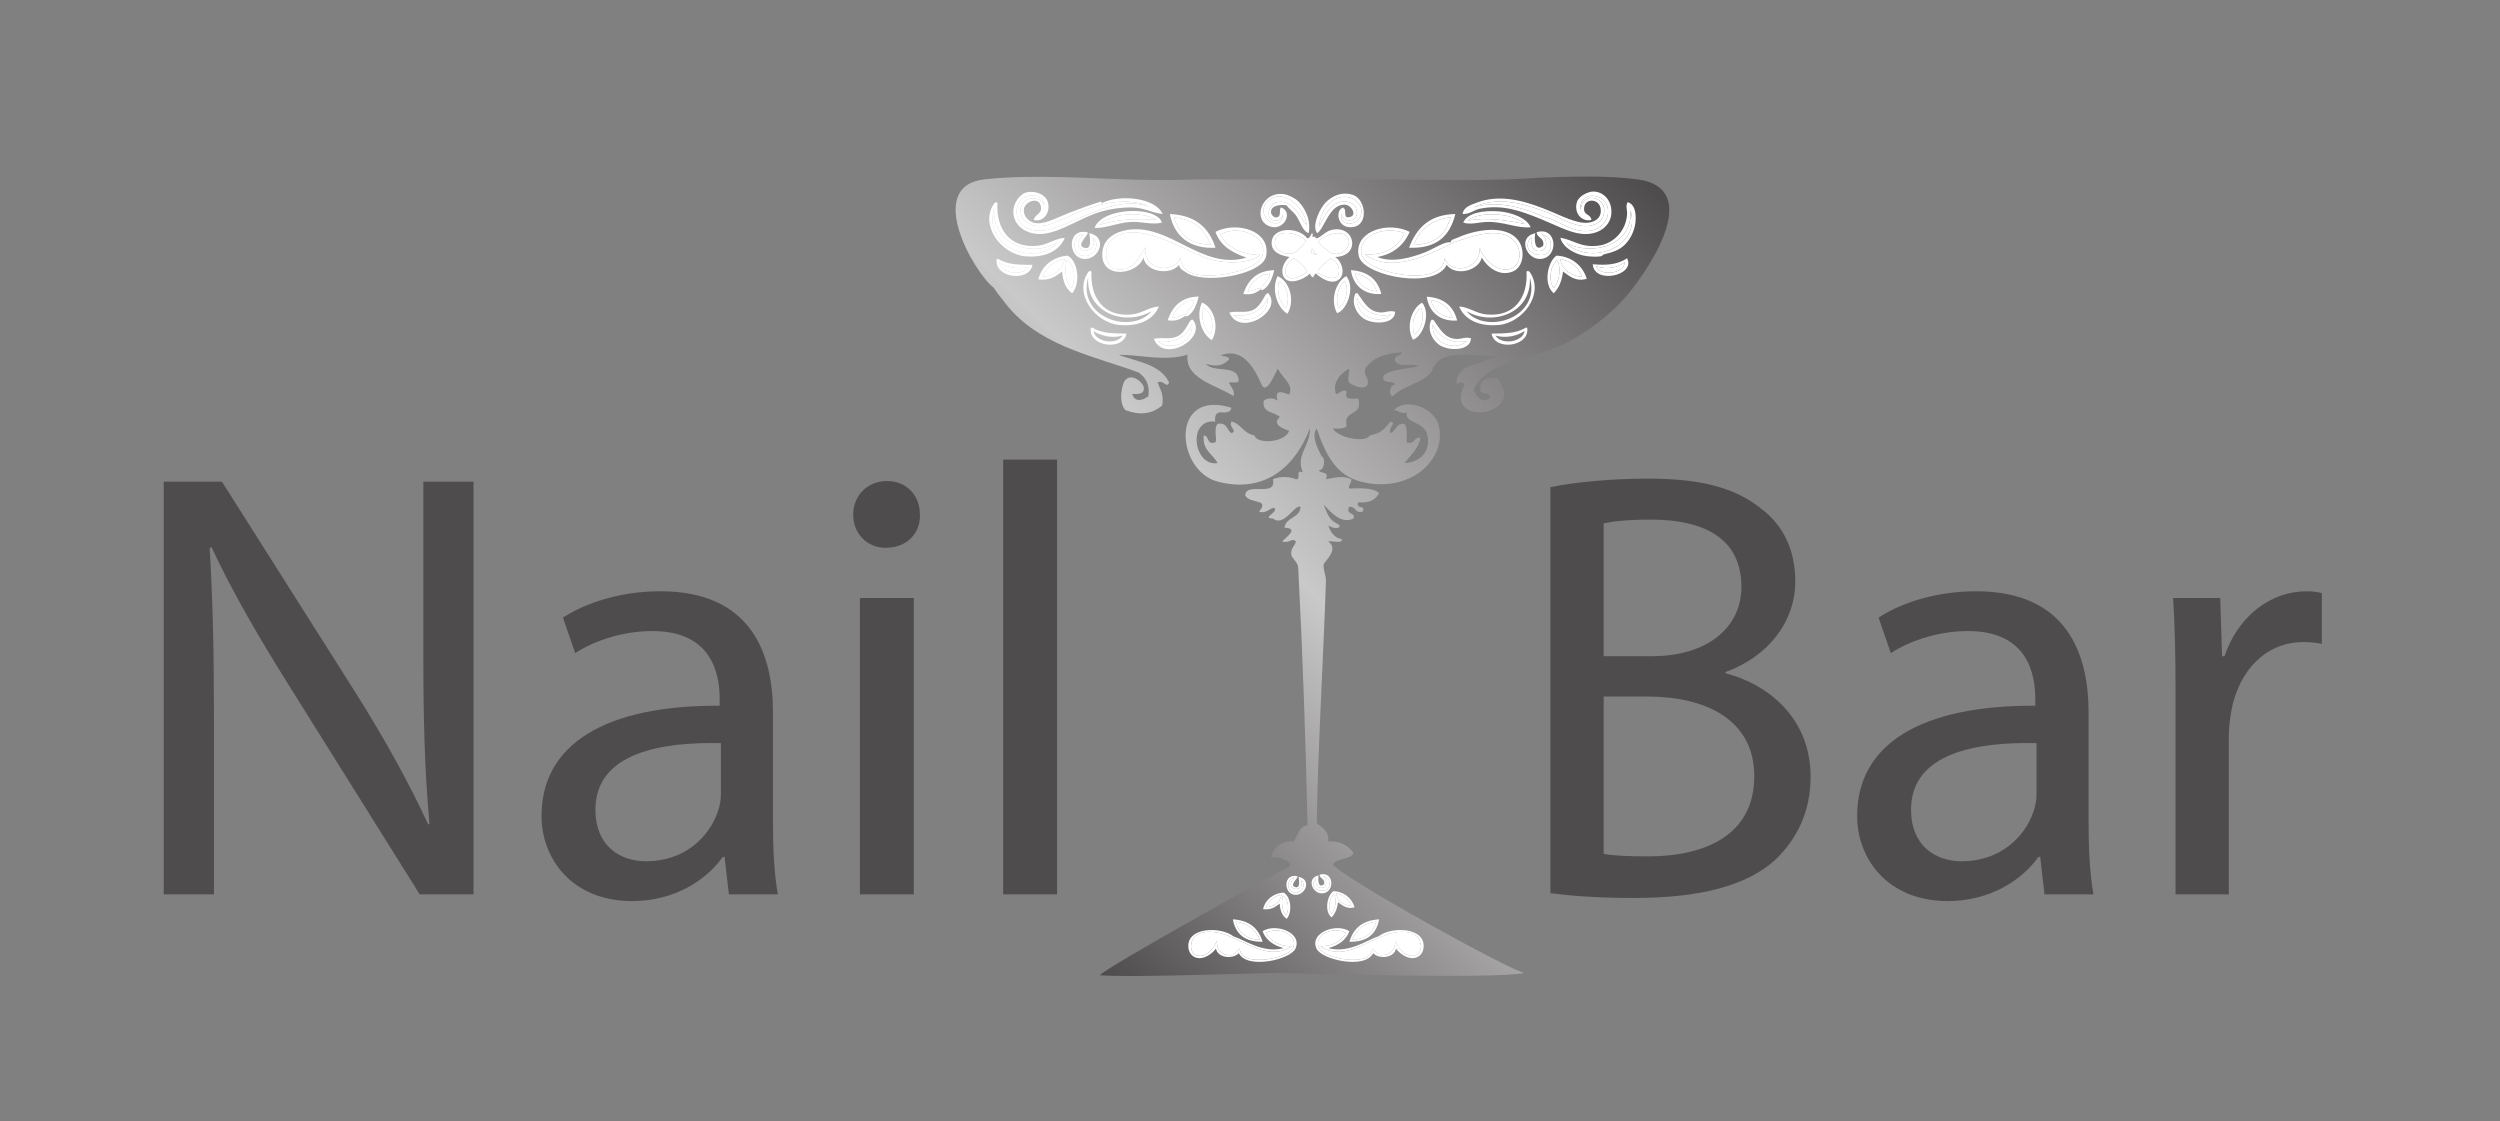 <?xml version="1.0" encoding="UTF-8" standalone="no"?>
<svg xmlns:dc="http://purl.org/dc/elements/1.1/" xmlns:cc="http://creativecommons.org/ns#" xmlns:rdf="http://www.w3.org/1999/02/22-rdf-syntax-ns#" xmlns:svg="http://www.w3.org/2000/svg" xmlns="http://www.w3.org/2000/svg" viewBox="0 0 793.707 355.927" height="355.927" width="793.707" xml:space="preserve" id="svg2" version="1.1">
  <rect x="0" y="0" width="793.707" height="355.927" fill="#808080" stroke="none"/>
  <defs id="defs6">
    <clipPath id="clipPath18">
      <path id="path16" d="M 39,34.555 H 553 V 224.96 H 39 Z"></path>
    </clipPath>
    <clipPath id="clipPath40">
      <path id="path38" d="M 39,34.555 H 553 V 224.96 H 39 Z"></path>
    </clipPath>
    <linearGradient id="linearGradient72" spreadMethod="pad" gradientTransform="matrix(160.46,160.46,160.46,-160.46,232.107,64.599)" gradientUnits="userSpaceOnUse" y2="0" x2="1" y1="0" x1="0">
      <stop id="stop66" offset="0" style="stop-opacity:1;stop-color:#4f4c4d"></stop>
      <stop id="stop68" offset="0.442" style="stop-opacity:1;stop-color:#cac9c9"></stop>
      <stop id="stop70" offset="1" style="stop-opacity:1;stop-color:#4f4c4d"></stop>
    </linearGradient>
    <clipPath id="clipPath82">
      <path id="path80" d="M 39,34.555 H 553 V 224.96 H 39 Z"></path>
    </clipPath>
  </defs>
  <g transform="matrix(1.333,0,0,-1.333,0,355.927)" id="g10">
    <g id="g12">
      <g clip-path="url(#clipPath18)" id="g14">
        <g transform="translate(39,54.014)" id="g20">
          <path id="path22" style="fill:#4f4c4d;fill-opacity:1;fill-rule:nonzero;stroke:none" d="M 0,0 V 98.28 H 13.855 L 45.35,48.554 c 7.288,-11.523 12.978,-21.87 17.648,-31.93 l 0.293,0.142 C 62.119,29.888 61.826,41.85 61.826,57.158 V 98.28 H 73.783 V 0 H 60.955 L 29.749,49.866 C 22.893,60.803 16.332,72.032 11.373,82.679 L 10.937,82.528 C 11.665,70.141 11.959,58.326 11.959,41.991 V 0 Z"></path>
        </g>
        <g transform="translate(173.598,54.014)" id="g24">
          <path id="path26" style="fill:#4f4c4d;fill-opacity:1;fill-rule:nonzero;stroke:none" d="M 0,0 -1.023,8.896 H -1.456 C -5.395,3.353 -12.979,-1.611 -23.041,-1.611 c -14.289,0 -21.583,10.062 -21.583,20.278 0,17.055 15.168,26.391 42.436,26.245 v 1.457 c 0,5.829 -1.603,16.331 -16.037,16.331 -6.565,0 -13.418,-2.042 -18.377,-5.252 l -2.918,8.459 c 5.836,3.79 14.291,6.271 23.189,6.271 21.58,0 26.832,-14.73 26.832,-28.873 V 16.908 C 10.501,10.784 10.792,4.807 11.665,0 Z m -1.897,36.009 c -13.998,0.299 -29.894,-2.185 -29.894,-15.888 0,-8.311 5.54,-12.253 12.105,-12.253 9.188,0 15.017,5.836 17.06,11.82 0.438,1.305 0.729,2.763 0.729,4.079 z"></path>
        </g>
        <g transform="translate(219.097,144.42)" id="g28">
          <path id="path30" style="fill:#4f4c4d;fill-opacity:1;fill-rule:nonzero;stroke:none" d="m 0,0 c 0.145,-4.375 -3.062,-7.878 -8.168,-7.878 -4.52,0 -7.727,3.503 -7.727,7.878 0,4.519 3.352,8.022 8.02,8.022 C -3.062,8.022 0,4.519 0,0 m -14.292,-19.831 h 12.833 v -70.575 h -12.833 z"></path>
        </g>
      </g>
    </g>
    <path id="path32" style="fill:#4f4c4d;fill-opacity:1;fill-rule:nonzero;stroke:none" d="m 238.93,157.543 h 12.834 V 54.011 H 238.93 Z"></path>
    <g id="g34">
      <g clip-path="url(#clipPath40)" id="g36">
        <g transform="translate(369.263,150.978)" id="g42">
          <path id="path44" style="fill:#4f4c4d;fill-opacity:1;fill-rule:nonzero;stroke:none" d="m 0,0 c 5.539,1.165 14.288,2.042 23.187,2.042 12.68,0 20.85,-2.184 26.975,-7.144 5.105,-3.792 8.16,-9.621 8.16,-17.351 0,-9.477 -6.265,-17.794 -16.621,-21.58 v -0.296 c 9.335,-2.329 20.269,-10.059 20.269,-24.643 0,-8.457 -3.349,-14.871 -8.313,-19.686 -6.85,-6.267 -17.935,-9.184 -33.971,-9.184 -8.752,0 -15.459,0.579 -19.686,1.165 z m 12.684,-40.247 h 11.519 c 13.413,0 21.288,7.002 21.288,16.479 0,11.525 -8.744,16.044 -21.578,16.044 -5.835,0 -9.19,-0.437 -11.229,-0.878 z m 0,-47.096 c 2.476,-0.438 6.125,-0.586 10.643,-0.586 13.125,0 25.229,4.81 25.229,19.101 0,13.42 -11.519,18.96 -25.369,18.96 H 12.684 Z"></path>
        </g>
        <g transform="translate(486.94,54.014)" id="g46">
          <path id="path48" style="fill:#4f4c4d;fill-opacity:1;fill-rule:nonzero;stroke:none" d="m 0,0 -1.02,8.896 h -0.435 c -3.94,-5.543 -11.519,-10.507 -21.584,-10.507 -14.287,0 -21.584,10.062 -21.584,20.278 0,17.055 15.17,26.391 42.438,26.245 v 1.457 c 0,5.829 -1.605,16.331 -16.038,16.331 -6.568,0 -13.421,-2.042 -18.377,-5.252 l -2.919,8.459 c 5.836,3.79 14.295,6.271 23.191,6.271 21.578,0 26.83,-14.73 26.83,-28.873 V 16.908 C 10.502,10.784 10.795,4.807 11.667,0 Z m -1.896,36.009 c -13.999,0.299 -29.892,-2.185 -29.892,-15.888 0,-8.311 5.545,-12.253 12.104,-12.253 9.187,0 15.016,5.836 17.059,11.82 0.44,1.305 0.729,2.763 0.729,4.079 z"></path>
        </g>
        <g transform="translate(518.148,102.567)" id="g50">
          <path id="path52" style="fill:#4f4c4d;fill-opacity:1;fill-rule:nonzero;stroke:none" d="m 0,0 c 0,8.312 -0.14,15.462 -0.581,22.021 h 11.224 l 0.44,-13.857 h 0.583 c 3.21,9.482 10.936,15.456 19.545,15.456 1.456,0 2.476,-0.141 3.641,-0.433 V 11.084 c -1.313,0.287 -2.619,0.438 -4.375,0.438 -9.039,0 -15.456,-6.855 -17.204,-16.479 -0.292,-1.75 -0.585,-3.793 -0.585,-5.98 v -37.617 l -12.688,0 z"></path>
        </g>
      </g>
    </g>
    <g id="g54">
      <g id="g56">
        <g id="g62">
          <g id="g64">
            <path id="path74" style="fill:url(#linearGradient72);stroke:none" d="m 371.614,224.856 c -1.63,-0.048 -3.28,-0.108 -4.941,-0.168 v 0 c -11.762,-0.848 -23.748,-0.534 -35.546,-0.426 v 0 c -1.677,0.013 -3.363,0.024 -5.041,0.016 v 0 c -10.218,-0.013 -21.207,-0.013 -31.679,0.012 v 0 c -1.714,0.003 -3.419,0.003 -5.102,0.003 v 0 h -5.436 c -11.405,-0.576 -23.491,0.524 -34.994,0.603 v 0 c -1.635,0.012 -3.26,0.006 -4.875,-0.025 v 0 c -3.226,-0.065 -6.404,-0.235 -9.507,-0.578 v 0 c -14.474,-1.599 -2.362,-22.426 2.197,-25.823 v 0 c 0.526,-0.851 1.22,-1.783 2.057,-2.764 v 0 c 7.894,-10.996 21.082,-13.193 32.414,-17.408 v 0 c 1.744,-1.216 2.74,-2.963 2.341,-5.651 v 0 c -1.358,-1.062 -3.264,-1.524 -3.844,0.553 v 0 c 1.575,-0.112 2.996,-0.073 2.749,1.644 v 0 c -0.383,1.299 -2.867,3.322 -4.396,1.65 v 0 c -0.327,-0.251 -0.781,-1.524 -0.923,-2.994 v 0 c -0.151,-1.471 0.011,-3.131 0.923,-4.148 v 0 c 3.467,-1.345 6.4,-0.956 8.792,1.098 v 0 c 0.455,2.659 -0.514,3.886 -1.102,5.495 v 0 c 0.595,0.309 1.104,0.044 1.528,-0.222 v 0 c 0.549,-0.344 0.954,-0.688 1.218,0.222 v 0 c -2.14,4.368 -7.633,4.918 -12.029,6.568 v 0 c 5.497,0 10.991,-1.65 16.424,0.023 v 0 c -0.177,-1.438 0.164,-2.609 0.839,-3.599 v 0 c 2.022,-2.965 7.054,-4.293 10.15,-6.29 v 0 c 0.266,1.732 -0.778,2.148 -1.099,3.298 v 0 c 0.249,0.031 0.551,0.01 0.853,-0.011 v 0 c 0.878,-0.061 1.756,-0.122 1.344,1.109 v 0 c -0.308,1.518 -1.838,1.822 -3.487,2.007 v 0 c -1.648,0.183 -3.416,0.246 -4.2,1.287 v 0 c 2.335,-0.693 4.164,-0.473 5.49,1.089 v 0 c 0.061,1.087 -2.688,0.538 -1.587,1.087 v 0 c 4.942,1.647 7.694,-3.298 9.342,-7.144 v 0 c 1.098,-2.2 2.745,1.65 3.844,3.846 v 0 c 1.097,-2.196 3.846,-3.846 2.745,-6.046 v 0 c 0,-0.184 -0.43,10e-4 -0.963,0.186 v 0 c -1.062,0.368 -2.534,0.736 -1.844,-1.806 v 0 c -0.699,0.751 -2.594,0.751 -3.295,0 v 0 c -0.418,-2.984 2.545,-2.583 3.847,-3.844 v 0 c -2.12,-1.804 1.09,-2.906 2.197,-3.297 v 0 c -0.86,-2.807 -7.696,-3.295 -8.24,-1.099 v 0 c -2.637,0.433 -3.294,2.926 -5.496,3.295 v 0 c -0.715,-1.368 1.614,-2.281 0,-2.746 v 0 c -1.123,0.706 -1.002,2.664 -3.295,2.197 v 0 c -1.023,-1.21 0.025,-4.097 -0.549,-4.393 v 0 c -2.172,-0.71 -1.334,1.596 -2.748,1.647 v 0 c -0.335,-3.638 2.199,-4.396 3.297,-6.598 v 0 c -2.883,-0.439 -4.71,2.25 -4.954,4.939 v 0 c -0.243,2.657 1.057,5.314 4.405,4.954 v 0 c -0.156,1.252 0.126,2.067 1.095,2.196 v 0 c 1.367,-0.078 2.664,-0.099 2.749,1.102 v 0 c -14.715,4.564 -13.234,-14.965 -3.295,-17.584 v 0 c 11.631,-3.065 18.742,4.073 21.975,12.638 v 0 c 0.189,-4.13 -3.499,-6.369 -1.646,-10.441 v 0 c -1.074,0.47 -1.068,-0.138 -1.063,-0.746 v 0 c 0.004,-0.5 0.008,-0.999 -0.585,-0.902 v 0 c -1.599,0.715 -3.897,0.715 -5.496,0 v 0 c 0.521,-2.38 -1.365,-2.354 -3.252,-2.327 v 0 c -1.642,0.023 -3.285,0.046 -3.34,-1.516 v 0 c 1.058,-2.095 5.988,-0.709 3.297,-3.847 v 0 c 0.921,-0.379 1.704,-0.009 2.333,0.361 v 0 c 0.706,0.416 1.217,0.831 1.51,0.188 v 0 c 0.095,-0.941 -3.116,-2.161 -0.548,-2.199 v 0 c 1.493,-1.18 2.909,-0.006 4.112,1.169 v 0 c 0.998,0.973 1.851,1.946 2.482,1.579 v 0 c -0.205,-2.724 -3.481,-2.38 -3.849,-4.945 v 0 c 3.813,-0.103 -0.006,-2.544 -0.543,-3.297 v 0 c 0.823,-0.193 1.368,-0.025 1.801,0.142 v 0 c 0.566,0.219 0.94,0.438 1.493,-0.142 v 0 c -0.314,-1.153 -1.363,-1.569 -1.098,-3.295 v 0 c 0.486,-1.162 1.672,-1.627 1.645,-3.3 v 0 c 1.041,-20.019 1.746,-40.369 2.199,-60.987 v 0 c -2.112,-0.265 -2.244,-2.516 -3.294,-3.846 v 0 c -3.289,0.174 -4.744,-1.482 -5.494,-3.842 v 0 c 2.346,0.493 5.349,-1.203 4.392,-2.199 v 0 C 306.355,60.449 263.027,36.422 261.965,34.741 v 0 c 1.585,-0.125 3.954,-0.18 6.786,-0.186 v 0 h 1.219 c 5.695,0.012 12.949,0.19 19.495,0.368 v 0 c 7.102,0.192 13.37,0.386 15.909,0.368 v 0 c 1.34,-0.01 50.759,-1.582 57.686,0 v 0 c -3.355,0.51 -43.265,22.593 -45.603,25.823 v 0 c 0.957,1.604 4.073,1.056 4.945,2.748 v 0 c -1.291,1.634 -2.933,2.929 -6.047,2.743 v 0 c 0.191,2.571 -1.52,3.243 -2.745,4.399 v 0 c 0.296,18.228 1.642,40.695 2.196,57.687 v 0 c 0.036,1.063 -0.695,2.78 -0.549,3.85 v 0 c 0.109,0.755 3.82,3.594 1.098,5.492 v 0 c 0.36,0.117 0.898,0.056 1.435,-0.005 v 0 c 0.91,-0.105 1.819,-0.208 1.863,0.557 v 0 c -1.886,0.304 -2.727,1.665 -3.298,3.295 v 0 c 0.336,-0.315 2.61,-1.286 2.75,0 v 0 c -2.139,1.273 -2.468,1.341 -3.848,4.944 v 0 c 1.612,-1.644 4.164,-4.809 7.145,-3.297 v 0 c 0.411,1.692 -1.891,0.672 -1.101,2.748 v 0 c 0.807,0.123 1.133,-0.235 1.458,-0.592 v 0 c 0.372,-0.41 0.743,-0.821 1.839,-0.506 v 0 c 0.683,1.777 -1.777,0.416 -1.098,2.196 v 0 c 2.632,-0.25 4.17,0.598 4.948,2.197 v 0 c -1.412,1.339 -4.346,1.147 -7.147,1.101 v 0 c -0.122,1.04 0.621,1.212 0.552,2.196 v 0 c -1.868,0.947 -4.028,0.387 -6.047,0 v 0 c 0.87,2.148 -1.423,1.138 -1.646,2.199 v 0 c 1.213,-0.253 1.671,2.837 0.621,3.262 v 0 c 0.006,-0.031 -0.011,-0.021 -0.069,0.037 v 0 c 0.024,-0.013 0.045,-0.025 0.069,-0.037 v 0 c -0.066,0.317 -2.83,4.674 -1.171,6.628 v 0 c 2.303,-6.83 4.906,-11.193 10.439,-12.638 v 0 c 11.466,-2.995 20.444,4.957 18.682,13.187 v 0 c -0.987,4.608 -8.376,6.919 -10.717,3.733 v 0 c 0.286,0.211 0.681,-0.024 1.16,-0.26 v 0 c 0.529,-0.261 1.162,-0.522 1.866,-0.178 v 0 c -0.563,-2.711 4.197,-1.976 4.942,-5.491 v 0 c 0.666,-3.143 -0.992,-6.339 -5.493,-6.598 v 0 c 1.453,1.846 3.282,3.313 3.849,6.046 v 0 c -0.808,0.121 -1.133,-0.235 -1.456,-0.591 v 0 c -0.373,-0.411 -0.743,-0.82 -1.842,-0.504 v 0 c -0.066,1.577 0.3,3.593 -0.551,4.393 v 0 c -2.064,0.235 -1.944,-1.72 -3.295,-2.197 v 0 c -0.712,1.364 1.611,2.278 0,2.746 v 0 c -1.502,-1.819 -2.214,-2.761 -4.942,-3.295 v 0 c -0.951,-1.868 -7.56,-0.601 -8.795,1.647 v 0 c 1.355,-0.075 2.647,-0.084 3.298,0.549 v 0 c -0.987,4.098 4.046,2.182 2.745,6.593 v 0 c -0.242,0.002 -0.5,-0.011 -0.756,-0.024 v 0 c -1.283,-0.064 -2.568,-0.129 -1.989,1.668 v 0 c -0.486,0.502 -1.103,0.174 -1.622,-0.153 v 0 c -0.597,-0.376 -1.067,-0.752 -1.067,0.129 v 0 c -0.551,2.202 1.095,4.398 3.298,5.497 v 0 c 0,-1.099 -0.552,-2.746 0,-3.295 v 0 c 1.095,-1.1 4.942,-2.202 4.393,0.549 v 0 c 0,0.55 -1.098,1.647 -0.549,2.746 v 0 c 1.648,2.749 5.497,3.843 8.791,3.843 v 0 c -0.548,-1.094 -2.195,-0.545 -1.707,-2.172 v 0 c 0.895,-0.921 2.099,-0.857 3.221,-0.793 v 0 c 0.866,0.049 1.683,0.099 2.273,-0.305 v 0 c -1.386,-0.355 -2.965,-0.51 -4.444,-0.775 v 0 c -1.476,-0.266 -2.842,-0.634 -3.795,-1.421 v 0 c -0.656,-2.302 2.314,-0.981 2.745,-2.196 v 0 c -1.078,0.265 -1.769,-2.52 -0.548,-2.749 v 0 c 1.665,1.725 4.284,2.492 6.486,3.677 v 0 c 1.098,0.595 2.091,1.295 2.805,2.273 v 0 c 1.599,5.566 9.941,3.787 15.983,3.424 v 0 c -2.568,-0.235 -4.837,-1.801 -7.146,-2.233 v 0 c -1.487,-0.482 -3.617,-2.688 -2.748,-4.392 v 0 c 0.011,0.721 1.526,0.696 1.648,0 v 0 c -5.184,-10.428 15.543,-7.374 7.692,1.647 v 0 c -2.028,0.009 -3.78,-0.247 -3.844,-2.199 v 0 c -0.717,-2.369 2.614,-0.68 2.198,-2.746 v 0 c -2.179,-1.261 -3.168,0.476 -3.844,2.196 v 0 c 3.964,7.458 15.187,7.374 21.975,10.989 v 0 c 4.912,2.615 9.772,6.072 13.737,10.442 v 0 c 4.389,4.838 20.127,26.323 3.298,28.568 v 0 c -3.761,0.499 -7.79,0.665 -11.992,0.665 v 0 c -2.087,0 -4.217,-0.041 -6.378,-0.102"></path>
          </g>
        </g>
      </g>
    </g>
    <g id="g76">
      <g clip-path="url(#clipPath82)" id="g78">
        <g transform="translate(326.831,41.083)" id="g84">
          <path id="path86" style="fill:#ffffff;fill-opacity:1;fill-rule:nonzero;stroke:none" d="m 0,0 c 0.283,-0.299 1.047,-1.058 1.526,-1.522 2.345,-0.312 4.013,0.892 3.919,3.378 0.656,-1.738 2.716,-4.369 5.009,-3.378 1.662,0.72 1.385,3.601 -0.111,4.681 C 9.77,3.569 8.857,3.844 8.272,3.923 1.065,4.857 -5.292,-4 -12.405,0.543 c 3.101,0.021 4.989,1.25 6.202,3.159 -3.132,1.723 -7.416,-0.316 -6.644,-3.159 0.52,-1.876 4.592,-2.972 6.973,-3.156 C -3.035,-2.833 -0.202,-2.477 0,0"></path>
        </g>
        <g transform="translate(328.466,48.052)" id="g88">
          <path id="path90" style="fill:#ffffff;fill-opacity:1;fill-rule:nonzero;stroke:none" d="M 0,0 C -0.642,-3.493 -2.848,-5.421 -7.075,-5.334 -6.143,-2.13 -3.91,-0.232 0,0 m -6.42,-4.896 c 3.207,0.164 5.015,1.726 5.766,4.351 -3.027,-0.348 -4.782,-1.965 -5.766,-4.351"></path>
        </g>
        <g transform="translate(322.046,43.153)" id="g92">
          <path id="path94" style="fill:#ffffff;fill-opacity:1;fill-rule:nonzero;stroke:none" d="M 0,0 C 3.21,0.162 5.015,1.731 5.763,4.354 2.739,4.003 0.984,2.389 0,0"></path>
        </g>
        <g transform="translate(328.357,44.025)" id="g96">
          <path id="path98" style="fill:#ffffff;fill-opacity:1;fill-rule:nonzero;stroke:none" d="M 0,0 C 2.939,2.361 11.436,2.256 10.668,-2.942 10.584,-3.516 10.252,-4.185 9.8,-4.575 7.89,-6.206 5.153,-4.388 4.134,-2.942 3.669,-5.238 0.049,-5.506 -1.309,-4.028 c -1.962,-3.94 -12.297,-1.548 -13.499,1.086 -1.722,3.79 4.704,6.155 7.839,4.139 C -7.792,-0.993 -9.63,-2.167 -11.977,-2.83 -7.06,-4.152 -2.703,-0.863 0,0 m -1.526,-2.942 c 0.283,-0.299 1.047,-1.056 1.526,-1.523 2.342,-0.311 4.013,0.893 3.919,3.374 0.655,-1.73 2.716,-4.367 5.009,-3.374 1.662,0.724 1.385,3.602 -0.112,4.682 -0.573,0.41 -1.485,0.684 -2.07,0.761 -7.207,0.937 -13.564,-7.92 -20.678,-3.377 3.102,0.018 4.994,1.25 6.203,3.162 -3.132,1.719 -7.417,-0.32 -6.641,-3.162 0.516,-1.876 4.589,-2.972 6.97,-3.154 2.838,-0.222 5.671,0.134 5.874,2.611"></path>
        </g>
        <g transform="translate(295.261,41.083)" id="g100">
          <path id="path102" style="fill:#ffffff;fill-opacity:1;fill-rule:nonzero;stroke:none" d="m 0,0 c -0.283,-0.299 -1.038,-1.058 -1.523,-1.522 -2.341,-0.312 -4.016,0.892 -3.92,3.378 -0.658,-1.738 -2.715,-4.369 -5.005,-3.378 -1.665,0.72 -1.391,3.601 0.106,4.681 0.573,0.41 1.485,0.685 2.07,0.764 C -1.062,4.857 5.289,-4 12.412,0.543 9.308,0.564 7.416,1.793 6.206,3.702 9.335,5.425 13.618,3.386 12.847,0.543 12.334,-1.333 8.258,-2.429 5.878,-2.613 3.035,-2.833 0.206,-2.477 0,0"></path>
        </g>
        <g transform="translate(300.704,42.718)" id="g104">
          <path id="path106" style="fill:#ffffff;fill-opacity:1;fill-rule:nonzero;stroke:none" d="M 0,0 C -4.225,-0.084 -6.433,1.844 -7.072,5.334 -3.168,5.102 -0.933,3.204 0,0 m -6.421,4.789 c 0.749,-2.625 2.556,-4.187 5.77,-4.351 -0.985,2.386 -2.744,4.003 -5.77,4.351"></path>
        </g>
        <g transform="translate(300.053,43.153)" id="g108">
          <path id="path110" style="fill:#ffffff;fill-opacity:1;fill-rule:nonzero;stroke:none" d="M 0,0 C -3.214,0.162 -5.021,1.731 -5.77,4.354 -2.746,4.003 -0.984,2.389 0,0"></path>
        </g>
        <g transform="translate(305.715,41.191)" id="g112">
          <path id="path114" style="fill:#ffffff;fill-opacity:1;fill-rule:nonzero;stroke:none" d="m 0,0 c -2.351,0.667 -4.185,1.841 -5.011,4.031 3.137,2.013 9.561,-0.349 7.838,-4.136 -1.2,-2.637 -11.534,-5.029 -13.495,-1.089 -1.361,-1.478 -4.975,-1.21 -5.446,1.089 -1.017,-1.452 -3.753,-3.267 -5.66,-1.636 -0.458,0.39 -0.784,1.059 -0.869,1.636 -0.769,5.198 7.726,5.3 10.665,2.936 C -9.274,1.971 -4.915,-1.318 0,0 m -4.571,-2.722 c 2.378,0.185 6.451,1.277 6.964,3.157 0.771,2.842 -3.512,4.881 -6.641,3.159 1.21,-1.909 3.102,-3.141 6.206,-3.159 -7.12,-4.543 -13.468,4.314 -20.685,3.379 -0.585,-0.082 -1.496,-0.356 -2.069,-0.763 -1.497,-1.08 -1.774,-3.961 -0.103,-4.682 2.284,-0.993 4.344,1.644 5.002,3.379 -0.096,-2.486 1.581,-3.69 3.919,-3.379 0.486,0.465 1.241,1.224 1.524,1.526 0.203,-2.483 3.035,-2.836 5.883,-2.617"></path>
        </g>
        <g transform="translate(319.391,216.198)" id="g116">
          <path id="path118" style="fill:#ffffff;fill-opacity:1;fill-rule:nonzero;stroke:none" d="M 0,0 C 0.182,-1.928 3.434,-2.465 3.778,-0.16 3.98,1.225 2.948,2.432 1.887,2.676 -2.202,3.614 -3.997,-0.727 -5.192,-3.15 c 0.124,3.105 2.38,6.961 5.82,7.081 C 2.957,4.013 4.827,2.471 4.876,0.471 4.958,-2.658 -0.229,-3.989 0,0"></path>
        </g>
        <g transform="translate(388.315,216.982)" id="g120">
          <path id="path122" style="fill:#ffffff;fill-opacity:1;fill-rule:nonzero;stroke:none" d="M 0,0 C 2.785,-8.837 -9.664,-13.362 -15.263,-7.869 -9.123,-11.027 0.754,-8.487 0,0"></path>
        </g>
        <g transform="translate(276.742,213.992)" id="g124">
          <path id="path126" style="fill:#ffffff;fill-opacity:1;fill-rule:nonzero;stroke:none" d="M 0,0 C -2.347,-0.603 -4.866,0.287 -7.397,0.157 -10.56,0 -13.365,-1.417 -16.048,-1.258 -14.965,1.849 -9.455,3.129 -5.033,2.676 -2.987,2.468 -0.498,1.678 0,0 m -14.946,-0.627 c 3.711,1.448 9.431,1.677 13.691,1.258 -3.802,2.296 -11.042,1.551 -13.691,-1.258"></path>
        </g>
        <g transform="translate(364.55,212.892)" id="g128">
          <path id="path130" style="fill:#ffffff;fill-opacity:1;fill-rule:nonzero;stroke:none" d="m 0,0 c -3.05,-0.366 -6.613,1.433 -10.541,1.258 -1.864,-0.082 -3.79,-0.724 -5.506,-0.154 0.962,2.329 4.773,2.963 8.495,2.673 C -4.562,3.544 -0.923,2.238 0,0 m -14.946,1.575 c 4.489,0.92 9.901,-0.064 13.531,-0.788 -2.761,2.655 -11.003,3.108 -13.531,0.788"></path>
        </g>
        <g transform="translate(275.487,214.623)" id="g132">
          <path id="path134" style="fill:#ffffff;fill-opacity:1;fill-rule:nonzero;stroke:none" d="M 0,0 C -4.26,0.419 -9.98,0.19 -13.691,-1.258 -11.042,1.551 -3.805,2.293 0,0"></path>
        </g>
        <g transform="translate(278.631,216.038)" id="g136">
          <path id="path138" style="fill:#ffffff;fill-opacity:1;fill-rule:nonzero;stroke:none" d="M 0,0 C 6.041,-0.253 9.341,-3.25 10.861,-8.026 4.773,-8.378 0.99,-5.247 0,0 m 0.947,-0.788 c 1.292,-3.792 3.627,-6.544 8.811,-6.45 -1.914,3.864 -3.773,5.853 -8.811,6.45"></path>
        </g>
        <g transform="translate(311.049,209.588)" id="g140">
          <path id="path142" style="fill:#ffffff;fill-opacity:1;fill-rule:nonzero;stroke:none" d="M 0,0 C -0.702,-0.767 -1.687,-2.405 -2.99,-2.831 -5.029,-3.506 -7.28,-2.194 -7.395,-0.627 -7.681,3.255 -1.56,2.103 0,0"></path>
        </g>
        <g transform="translate(318.446,211.473)" id="g144">
          <path id="path146" style="fill:#ffffff;fill-opacity:1;fill-rule:nonzero;stroke:none" d="m 0,0 c 4.879,0.145 2.843,-6.146 -1.417,-4.719 -0.375,0.127 -2.996,2.311 -2.99,2.677 C -4.396,-1.17 -1.025,-0.027 0,0"></path>
        </g>
        <g transform="translate(367.066,211.319)" id="g148">
          <path id="path150" style="fill:#ffffff;fill-opacity:1;fill-rule:nonzero;stroke:none" d="M 0,0 C 1.014,-0.435 2.003,-0.989 2.205,-1.889 3.434,-7.28 -6.101,-5.042 -2.359,-0.788 -2.517,-2.384 -2.127,-4.003 -0.624,-4.091 1.692,-4.224 1.665,-1.165 0,0"></path>
        </g>
        <g transform="translate(312.464,207.856)" id="g152">
          <path id="path154" style="fill:#ffffff;fill-opacity:1;fill-rule:nonzero;stroke:none" d="M 0,0 C 0.477,-0.417 0.444,-1.343 1.262,-1.418 0.609,-1.668 0.351,-1.023 -0.313,-0.944 -0.223,-0.613 0.075,-0.495 0,0"></path>
        </g>
        <g transform="translate(311.362,202.347)" id="g156">
          <path id="path158" style="fill:#ffffff;fill-opacity:1;fill-rule:nonzero;stroke:none" d="M 0,0 C -0.974,-0.917 -4.042,-2.646 -5.035,-0.788 -5.844,0.736 -4.407,2.453 -3.144,3.153 -1.909,2.284 -0.771,1.325 0,0"></path>
        </g>
        <g transform="translate(387.527,205.496)" id="g160">
          <path id="path162" style="fill:#ffffff;fill-opacity:1;fill-rule:nonzero;stroke:none" d="M 0,0 C 2.118,-4.115 -7.85,-6.281 -8.182,-1.417 -4.827,-1.723 -2.271,-1.5 0,0 m -7.397,-1.885 c 1.074,-2.619 7.005,-1.675 6.77,0.941 -1.509,-1.288 -4.314,-1.844 -6.77,-0.941"></path>
        </g>
        <g transform="translate(253.612,205.34)" id="g164">
          <path id="path166" style="fill:#ffffff;fill-opacity:1;fill-rule:nonzero;stroke:none" d="M 0,0 C -0.583,-2.616 -2.432,-3.968 -5.352,-4.248 -4.323,-2.079 -2.759,-0.444 0,0"></path>
        </g>
        <g transform="translate(371.631,205.34)" id="g168">
          <path id="path170" style="fill:#ffffff;fill-opacity:1;fill-rule:nonzero;stroke:none" d="M 0,0 C 2.648,-0.504 4.288,-2.009 5.192,-4.248 2.338,-4.058 0.227,-2.302 0,0"></path>
        </g>
        <g transform="translate(254.083,205.023)" id="g172">
          <path id="path174" style="fill:#ffffff;fill-opacity:1;fill-rule:nonzero;stroke:none" d="M 0,0 C 1.841,-0.769 2.261,-4.725 1.105,-6.607 -0.238,-5.358 -0.692,-2.335 0,0"></path>
        </g>
        <g transform="translate(370.844,205.023)" id="g176">
          <path id="path178" style="fill:#ffffff;fill-opacity:1;fill-rule:nonzero;stroke:none" d="M 0,0 C 1.183,-1.946 0.416,-5.229 -0.784,-6.607 -2.227,-4.852 -1.509,-1.092 0,0"></path>
        </g>
        <g transform="translate(238.034,204.552)" id="g180">
          <path id="path182" style="fill:#ffffff;fill-opacity:1;fill-rule:nonzero;stroke:none" d="M 0,0 C 1.6,-1.132 4.374,-1.849 6.926,-1.104 5.557,-3.43 0.367,-2.697 0,0"></path>
        </g>
        <g transform="translate(386.9,204.552)" id="g184">
          <path id="path186" style="fill:#ffffff;fill-opacity:1;fill-rule:nonzero;stroke:none" d="M 0,0 C 0.232,-2.619 -5.696,-3.561 -6.768,-0.944 -4.314,-1.846 -1.509,-1.289 0,0"></path>
        </g>
        <g transform="translate(296.099,196.997)" id="g188">
          <path id="path190" style="fill:#ffffff;fill-opacity:1;fill-rule:nonzero;stroke:none" d="M 0,0 C 1.129,3.229 3.144,5.566 7.398,5.667 6.913,3.648 6.047,1.554 4.562,0.944 4.423,0.887 4.209,1.078 4.249,1.104 3.198,0.486 2.469,-0.325 0,0 M 4.412,4.248 C 2.791,3.561 1.714,2.333 1.104,0.631 2.366,0.546 3.766,1.741 4.412,1.261 4.375,2.549 6.36,3.044 6.297,4.879 5.583,4.36 3.893,4.818 4.412,4.248"></path>
        </g>
        <g transform="translate(321.75,202.664)" id="g192">
          <path id="path194" style="fill:#ffffff;fill-opacity:1;fill-rule:nonzero;stroke:none" d="M 0,0 C 4.053,-0.248 6.363,-2.239 7.241,-5.667 3.217,-5.986 0.525,-3.696 0,0 M 6.135,-5.036 C 5.413,-2.61 3.591,-1.289 0.944,-0.788 1.642,-3.235 3.292,-4.731 6.135,-5.036"></path>
        </g>
        <g transform="translate(322.694,201.876)" id="g196">
          <path id="path198" style="fill:#ffffff;fill-opacity:1;fill-rule:nonzero;stroke:none" d="M 0,0 C 2.646,-0.504 4.469,-1.822 5.192,-4.248 2.348,-3.946 0.697,-2.447 0,0"></path>
        </g>
        <g transform="translate(304.282,201.245)" id="g200">
          <path id="path202" style="fill:#ffffff;fill-opacity:1;fill-rule:nonzero;stroke:none" d="M 0,0 C 2.839,-1.167 4.244,-5.786 2.359,-8.966 0,-7.633 -1.575,-3.321 0,0 m 2.048,-7.552 c 0.963,2.279 0.14,5.449 -1.735,6.294 -0.557,-2.16 0.018,-5.101 1.735,-6.294"></path>
        </g>
        <g transform="translate(318.446,192.433)" id="g204">
          <path id="path206" style="fill:#ffffff;fill-opacity:1;fill-rule:nonzero;stroke:none" d="M 0,0 C -1.734,3.186 -0.265,7.503 2.202,8.812 4.438,6.097 2.291,0.597 0,0 M 0.317,1.257 C 1.952,2.07 2.979,5.53 1.887,7.554 0.323,6.513 -0.477,3.687 0.317,1.257"></path>
        </g>
        <g transform="translate(304.596,199.987)" id="g208">
          <path id="path210" style="fill:#ffffff;fill-opacity:1;fill-rule:nonzero;stroke:none" d="M 0,0 C 1.874,-0.845 2.697,-4.013 1.734,-6.297 0.018,-5.102 -0.558,-2.164 0,0"></path>
        </g>
        <g transform="translate(320.333,199.987)" id="g212">
          <path id="path214" style="fill:#ffffff;fill-opacity:1;fill-rule:nonzero;stroke:none" d="M 0,0 C 1.092,-2.021 0.065,-5.484 -1.569,-6.297 -2.359,-3.868 -1.563,-1.041 0,0"></path>
        </g>
        <g transform="translate(301.923,196.053)" id="g216">
          <path id="path218" style="fill:#ffffff;fill-opacity:1;fill-rule:nonzero;stroke:none" d="M 0,0 C 0.35,-4.148 -4.773,-6.656 -8.183,-4.088 -4.459,-4.658 -1.083,-3.026 0,0"></path>
        </g>
        <g transform="translate(323.165,196.053)" id="g220">
          <path id="path222" style="fill:#ffffff;fill-opacity:1;fill-rule:nonzero;stroke:none" d="M 0,0 C 1.265,-2.736 4.212,-4.882 8.186,-3.935 5.259,-6.637 -0.347,-4.369 0,0"></path>
        </g>
        <g transform="translate(348.343,216.038)" id="g224">
          <path id="path226" style="fill:#ffffff;fill-opacity:1;fill-rule:nonzero;stroke:none" d="m 0,0 c 0.227,1.716 2.105,2.208 3.307,2.676 5.14,2.003 10.529,0.745 15.733,-1.259 3.484,-1.342 6.723,-3.104 9.44,-3.463 2.324,-0.304 4.179,0.667 4.412,2.359 0.446,3.322 -3.639,3.79 -3.938,1.259 -0.238,-2.033 1.494,-1.367 1.735,-2.987 -2.57,-0.525 -4.181,1.853 -3.463,4.248 0.456,1.521 2.759,2.534 3.931,2.522 2.61,-0.036 4.619,-2.422 4.251,-5.512 -0.339,-2.806 -3.12,-4.969 -7.082,-4.565 -2.959,0.305 -6.417,2.212 -9.913,3.618 C 13.957,0.694 9.524,2.368 4.094,1.258 2.663,0.968 1.726,-0.063 0,0 m 19.2,-0.627 c 3.639,-0.677 7.449,-4.538 12.116,-3.147 1.455,0.431 3.072,1.879 3.304,3.774 0.654,5.364 -7.44,5.928 -6.45,0.787 -0.039,4.909 6.864,3.497 5.349,-1.261 C 32.981,-2.151 30.925,-3.108 28.48,-2.831 25.506,-2.492 22.729,-0.564 19.515,0.63 14.234,2.592 7.898,4.275 2.677,1.572 8.394,3.584 15.807,1.005 19.2,-0.627"></path>
        </g>
        <g transform="translate(273.913,217.769)" id="g228">
          <path id="path230" style="fill:#ffffff;fill-opacity:1;fill-rule:nonzero;stroke:none" d="m 0,0 c -8.339,2.999 -17.27,-3.841 -24.548,-5.506 -3.482,-0.8 -7.239,0.724 -7.239,4.405 0,4.785 7.307,5.418 6.608,0 0.837,3.85 -5.684,4.353 -5.663,0.157 0.014,-2.381 2.252,-3.934 5.191,-3.618 2.981,0.317 6.087,2.335 9.443,3.618 C -11.158,0.987 -5.256,2.305 0,0"></path>
        </g>
        <g transform="translate(351.019,217.61)" id="g232">
          <path id="path234" style="fill:#ffffff;fill-opacity:1;fill-rule:nonzero;stroke:none" d="m 0,0 c 5.222,2.703 11.558,1.017 16.838,-0.941 3.215,-1.195 5.994,-3.123 8.972,-3.464 2.438,-0.278 4.495,0.685 5.032,2.363 1.515,4.757 -5.388,6.166 -5.346,1.255 -0.993,5.141 7.102,4.579 6.447,-0.785 C 31.711,-3.467 30.095,-4.915 28.64,-5.35 23.973,-6.737 20.162,-2.878 16.523,-2.199 13.133,-0.567 5.714,2.012 0,0"></path>
        </g>
        <g transform="translate(305.543,216.038)" id="g236">
          <path id="path238" style="fill:#ffffff;fill-opacity:1;fill-rule:nonzero;stroke:none" d="M 0,0 C -0.238,-4.979 -7.142,-0.528 -3.62,2.989 -0.018,6.595 5.395,1.367 5.666,-2.676 4.121,-0.833 2.137,4.058 -1.889,2.676 -3.406,2.157 -4.387,-1.726 -1.575,-1.572 -0.619,-1.521 -0.271,-1.022 0,0"></path>
        </g>
        <g transform="translate(251.883,209.273)" id="g240">
          <path id="path242" style="fill:#ffffff;fill-opacity:1;fill-rule:nonzero;stroke:none" d="M 0,0 C -4.648,-5.699 -17.86,-1.629 -15.107,8.022 -15.674,-0.329 -6.39,-3.771 0,0"></path>
        </g>
        <g transform="translate(363.135,213.679)" id="g244">
          <path id="path246" style="fill:#ffffff;fill-opacity:1;fill-rule:nonzero;stroke:none" d="M 0,0 C -3.626,0.724 -9.039,1.704 -13.531,0.785 -11.003,3.104 -2.761,2.658 0,0"></path>
        </g>
        <g transform="translate(288.389,208.8)" id="g248">
          <path id="path250" style="fill:#ffffff;fill-opacity:1;fill-rule:nonzero;stroke:none" d="M 0,0 C -5.184,-0.094 -7.519,2.658 -8.811,6.45 -3.772,5.856 -1.91,3.864 0,0"></path>
        </g>
        <g transform="translate(336.7,208.644)" id="g252">
          <path id="path254" style="fill:#ffffff;fill-opacity:1;fill-rule:nonzero;stroke:none" d="M 0,0 C 1.496,3.642 4.148,6.13 8.813,6.607 7.364,2.217 5.279,0.371 0,0"></path>
        </g>
        <g transform="translate(280.836,203.921)" id="g256">
          <path id="path258" style="fill:#ffffff;fill-opacity:1;fill-rule:nonzero;stroke:none" d="m 0,0 c -2.208,-2.609 -7.919,-1.674 -8.495,1.732 -1.482,-4.281 -10.635,-5.316 -9.76,1.572 0.385,3.011 3.052,4.579 5.979,5.038 C -2.114,9.923 5.407,-1.403 16.051,1.732 12.675,2.866 9.814,4.522 8.656,7.869 13.104,10.173 20.037,8.632 20.772,4.088 20.866,3.506 20.894,2.514 20.613,1.732 19.125,-2.479 5.685,-4.716 1.572,-1.732 1.216,-1.472 0.058,-1.011 0,0 M 4.879,2.516 C 4.125,2.375 3.446,2.863 2.831,3.15 c -4.402,2.028 -14.117,7.355 -18.878,2.83 -2.173,-2.061 -1.78,-6.755 1.569,-7.084 3.665,-0.353 5.147,3.234 6.45,5.355 -0.693,-5.515 6.662,-6.598 8.345,-2.519 0.2,-3.977 4.299,-4.39 7.711,-4.248 3.914,0.157 10.859,1.765 11.8,4.719 C 21.243,6.649 14.492,9.838 9.757,7.238 11.517,4.173 14.624,2.459 19.355,2.363 16.748,0.139 10.593,0.272 7.082,1.418 5.845,1.82 4.571,2.178 4.879,2.673 Z"></path>
        </g>
        <g transform="translate(285.715,206.595)" id="g260">
          <path id="path262" style="fill:#ffffff;fill-opacity:1;fill-rule:nonzero;stroke:none" d="m 0,0 c -0.308,-0.495 0.966,-0.854 2.203,-1.255 3.511,-1.146 9.666,-1.28 12.274,0.944 C 9.749,-0.214 6.638,1.5 4.878,4.565 9.613,7.165 16.364,3.976 14.949,-0.471 14.008,-3.424 7.063,-5.033 3.144,-5.189 c -3.407,-0.142 -7.506,0.271 -7.706,4.248 -1.683,-4.08 -9.038,-2.997 -8.342,2.519 -1.306,-2.121 -2.787,-5.708 -6.453,-5.356 -3.349,0.329 -3.742,5.024 -1.569,7.085 C -16.171,7.832 -6.45,2.504 -2.048,0.477 -1.433,0.193 -0.757,-0.299 0,-0.157 Z"></path>
        </g>
        <g transform="translate(352.434,208.012)" id="g264">
          <path id="path266" style="fill:#ffffff;fill-opacity:1;fill-rule:nonzero;stroke:none" d="m 0,0 c 0.187,-5.442 -6.951,-6.459 -8.339,-2.516 -0.645,-6.531 -14.524,-4.085 -18.41,-0.944 -0.556,0.449 -1.327,1.454 -1.418,1.888 -0.905,4.586 5.653,6.867 10.23,5.036 -1.227,-2.969 -4.379,-5.373 -9.443,-5.036 6.43,-4.721 15.282,-0.038 20.93,2.676 0.277,0.133 -0.287,0.021 0.156,0.157 3.814,1.175 11.44,4.357 14.79,0 1.032,-1.336 1.533,-3.78 0.163,-5.352 C 5.925,-7.216 0.905,-3.291 0,0"></path>
        </g>
        <g transform="translate(260.221,210.372)" id="g268">
          <path id="path270" style="fill:#ffffff;fill-opacity:1;fill-rule:nonzero;stroke:none" d="M 0,0 C 2.208,-1.536 0.005,-4.966 -2.516,-4.248 -4.969,-3.545 -4.963,0.389 -2.203,0.947 -2.335,0.253 -3.527,-0.278 -3.458,-1.416 -3.313,-4.091 1.521,-3.295 0,0"></path>
        </g>
        <g transform="translate(313.883,201.876)" id="g272">
          <path id="path274" style="fill:#ffffff;fill-opacity:1;fill-rule:nonzero;stroke:none" d="M 0,0 C -0.248,1.333 1.973,2.541 2.992,3.62 4.371,3.071 5.665,1.258 4.721,-0.631 2.986,-1.989 0.656,0.172 0,0"></path>
        </g>
        <g transform="translate(302.397,201.876)" id="g276">
          <path id="path278" style="fill:#ffffff;fill-opacity:1;fill-rule:nonzero;stroke:none" d="m 0,0 c 0.063,-1.834 -1.922,-2.33 -1.886,-3.618 -0.645,0.48 -2.046,-0.715 -3.307,-0.63 0.61,1.702 1.684,2.93 3.307,3.617 C -2.404,-0.058 -0.715,-0.519 0,0"></path>
        </g>
        <g transform="translate(320.019,217.61)" id="g280">
          <path id="path282" style="fill:#ffffff;fill-opacity:1;fill-rule:nonzero;stroke:none" d="M 0,0 C -0.193,-0.178 -0.06,-0.395 0,-0.157 0.712,-0.492 -0.042,-2.296 0.941,-2.359 3.555,-2.25 1.949,0.468 0.474,0.63 -3.352,1.062 -4.55,-5.059 -6.297,-6.133 c -1.291,1.571 0.326,5.095 1.421,6.61 1.292,1.786 4.037,3.508 7.078,2.516 C 5.425,1.934 6.188,-4.936 1.418,-4.718 -1.653,-4.577 -2.003,-0.425 0,0 M 4.248,-0.941 C 4.199,1.062 2.329,2.604 0,2.519 -3.439,2.399 -5.696,-1.457 -5.82,-4.562 -4.625,-2.139 -2.83,2.202 1.259,1.261 2.32,1.017 3.353,-0.188 3.144,-1.572 2.806,-3.88 -0.446,-3.343 -0.628,-1.415 -0.857,-5.404 4.33,-4.067 4.248,-0.941"></path>
        </g>
        <g transform="translate(305.066,217.61)" id="g284">
          <path id="path286" style="fill:#ffffff;fill-opacity:1;fill-rule:nonzero;stroke:none" d="M 0,0 C 3.06,-1.017 0.809,-5.63 -2.514,-4.562 -6.952,-3.135 -4.658,3.961 0.79,3.153 1.58,3.032 2.891,2.444 3.62,1.889 5.527,0.449 7.319,-2.948 6.613,-6.133 5.053,-5.615 4.622,-3.207 3.464,-1.729 2.778,-0.848 1.732,-0.175 1.418,0.477 0.093,0.764 -2.38,0.531 -2.359,-1.102 -2.351,-1.671 -1.711,-2.528 -0.941,-2.359 0.184,-2.105 -0.507,-0.757 0,0 M -1.099,-3.146 C -3.91,-3.298 -2.933,0.585 -1.412,1.104 2.615,2.483 4.595,-2.405 6.14,-4.248 5.871,-0.208 0.461,5.023 -3.144,1.417 -6.662,-2.1 0.241,-6.55 0.477,-1.572 0.208,-2.598 -0.14,-3.092 -1.099,-3.146"></path>
        </g>
        <g transform="translate(276.899,216.038)" id="g288">
          <path id="path290" style="fill:#ffffff;fill-opacity:1;fill-rule:nonzero;stroke:none" d="m 0,0 c -2.764,0.329 -4.402,1.56 -7.555,1.572 -2.191,0.012 -4.893,-0.35 -6.918,-0.942 -5.229,-1.52 -9.598,-4.923 -14.005,-5.352 -3.8,-0.362 -7.084,1.841 -7.084,5.352 0,1.826 1.459,4.201 3.307,4.562 1.795,0.353 4.245,-0.365 4.877,-2.203 0.834,-2.43 -0.882,-5.022 -3.306,-4.404 0.159,1.204 1.805,1.421 1.733,2.832 -0.156,3.009 -3.907,1.64 -4.091,-0.313 -0.171,-1.804 1.386,-3.216 3.146,-3.306 2.258,-0.115 4.953,1.46 7.708,2.515 2.8,1.081 5.537,2.058 7.555,2.676 0.281,-0.114 0.025,-0.286 0,-0.47 C -10.433,4.772 -1.735,3.982 0,0 m -19.194,0.787 c -3.358,-1.285 -6.463,-3.297 -9.444,-3.618 -2.939,-0.313 -5.179,1.241 -5.191,3.618 -0.021,4.197 6.5,3.693 5.663,-0.157 0.699,5.419 -6.607,4.786 -6.607,0 0,-3.68 3.756,-5.201 7.238,-4.404 7.279,1.668 16.209,8.504 24.548,5.505 -5.256,2.303 -11.158,0.987 -16.207,-0.944"></path>
        </g>
        <g transform="translate(346.614,216.038)" id="g292">
          <path id="path294" style="fill:#ffffff;fill-opacity:1;fill-rule:nonzero;stroke:none" d="M 0,0 C -1.223,-5.126 -4.387,-8.309 -11.016,-8.026 -9.274,-3.421 -6.23,-0.118 0,0 m -1.102,-0.788 c -4.664,-0.476 -7.319,-2.962 -8.812,-6.607 5.279,0.372 7.364,2.218 8.812,6.607"></path>
        </g>
        <g transform="translate(311.362,210.218)" id="g296">
          <path id="path298" style="fill:#ffffff;fill-opacity:1;fill-rule:nonzero;stroke:none" d="M 0,0 C 0.686,0.096 0.771,0.806 1.104,1.255 1.452,1.237 1.168,0.588 1.259,0.313 1.85,0.646 1.82,0.232 2.206,0 3.461,0.374 4.243,1.689 5.82,2.042 c 5.616,1.271 7.028,-6.338 0.791,-6.453 1.533,-0.89 2.525,-3.762 1.101,-5.19 -1.704,-1.701 -4.456,0.122 -5.663,1.259 -0.32,-0.206 -0.534,-0.516 -0.63,-0.945 -0.432,0.148 -0.658,0.495 -0.788,0.945 -1.388,-1.461 -5.539,-3.177 -6.45,-0.317 -0.49,1.533 0.428,3.241 1.571,4.248 -2.211,0.344 -4.248,1.173 -4.248,3.307 C -8.499,2.866 -1.96,2.815 0,0 m -7.708,-1.258 c 0.114,-1.563 2.365,-2.878 4.404,-2.203 1.304,0.425 2.288,2.064 2.991,2.831 -1.56,2.102 -7.681,3.255 -7.395,-0.628 M 2.677,-0.791 C 2.671,-1.153 5.296,-3.337 5.667,-3.461 9.93,-4.888 11.963,1.4 7.088,1.255 6.056,1.228 2.692,0.084 2.677,-0.791 M 0.788,-3.307 C 1.452,-3.386 1.711,-4.031 2.363,-3.778 1.546,-3.703 1.578,-2.779 1.104,-2.362 1.18,-2.857 0.879,-2.978 0.788,-3.307 m -3.932,-1.415 c -1.263,-0.696 -2.7,-2.417 -1.891,-3.937 0.993,-1.859 4.061,-0.13 5.035,0.787 -0.771,1.325 -1.909,2.282 -3.144,3.15 M 7.238,-8.973 C 8.186,-7.084 6.895,-5.268 5.51,-4.722 4.493,-5.805 2.275,-7.009 2.521,-8.342 3.177,-8.17 5.503,-10.331 7.238,-8.973"></path>
        </g>
        <g transform="translate(365.654,211.473)" id="g300">
          <path id="path302" style="fill:#ffffff;fill-opacity:1;fill-rule:nonzero;stroke:none" d="M 0,0 C -0.26,-1.403 -0.199,-4.691 1.889,-2.987 2.238,-1.062 0.516,-1.213 0.313,0.163 0.44,0.19 0.471,0.317 0.627,0.317 5.305,1.421 5.6,-5.893 1.256,-6.133 -2.118,-6.324 -4.32,-0.929 0,0 m 0.788,-4.248 c -1.5,0.088 -1.892,1.71 -1.735,3.306 -3.741,-4.253 5.793,-6.492 4.564,-1.1 -0.202,0.899 -1.191,1.454 -2.202,1.885 1.659,-1.161 1.687,-4.221 -0.627,-4.091"></path>
        </g>
        <g transform="translate(345.513,209.273)" id="g304">
          <path id="path306" style="fill:#ffffff;fill-opacity:1;fill-rule:nonzero;stroke:none" d="M 0,0 C -0.073,0.682 0.983,0.824 1.571,1.102 5.533,2.939 13.257,4.547 16.207,0.311 17.728,-1.87 17.423,-5.847 14.79,-6.927 11.498,-8.269 8.629,-5.738 7.395,-3.62 6.716,-6.713 1.18,-8.191 -0.947,-5.355 c -2.909,-5.859 -18.703,-2.8 -20.77,1.581 -0.192,0.398 -0.307,1.18 -0.313,1.412 -0.242,5.24 7.238,7.377 12.273,4.879 -1.416,-3.151 -3.85,-5.277 -7.712,-5.98 3.536,-1.518 8.231,-0.103 11.332,1.101 1.889,0.736 4.936,2.736 5.98,2.362 C -0.111,-0.018 -0.048,0.012 0,0 M 15.58,-5.355 C 16.95,-3.777 16.442,-1.333 15.417,0 12.067,4.354 4.44,1.174 0.627,0 0.184,-0.136 0.748,-0.024 0.471,-0.16 c -5.648,-2.709 -14.5,-7.394 -20.93,-2.673 5.063,-0.337 8.21,2.064 9.443,5.033 -4.577,1.831 -11.135,-0.444 -10.23,-5.033 0.091,-0.435 0.862,-1.439 1.418,-1.892 3.886,-3.137 17.765,-5.584 18.41,0.951 1.388,-3.949 8.525,-2.93 8.339,2.513 0.905,-3.288 5.925,-7.217 8.659,-4.094"></path>
        </g>
        <g transform="translate(371.631,210.372)" id="g308">
          <path id="path310" style="fill:#ffffff;fill-opacity:1;fill-rule:nonzero;stroke:none" d="m 0,0 c 3.021,-0.417 4.74,-2.384 8.973,-1.883 3.684,0.429 6.704,3.551 6.923,7.549 0.061,1.128 -0.433,1.961 0.158,2.833 1.653,-0.564 1.888,-2.347 1.888,-3.935 0,-2.283 -1.044,-4.652 -2.518,-6.136 -1.403,-1.412 -2.973,-1.865 -5.036,-2.36 -0.22,-0.054 -0.395,-0.404 -0.784,-0.473 -0.93,-0.154 -2.106,-0.087 -2.994,0 C 3.826,-4.13 0.643,-2.483 0,0 M 1.419,-1.258 C 7.021,-6.752 19.47,-2.227 16.685,6.613 17.436,-1.876 7.562,-4.417 1.419,-1.258"></path>
        </g>
        <g transform="translate(259.123,211.633)" id="g312">
          <path id="path314" style="fill:#ffffff;fill-opacity:1;fill-rule:nonzero;stroke:none" d="M 0,0 C -0.196,-0.965 -2.799,-2.996 -0.947,-3.621 0.99,-4.269 0.471,-1.436 0.311,-0.16 4.867,-1.05 2.68,-6.562 -0.947,-6.296 -4.995,-5.997 -4.947,1.337 0,0 m -2.362,-2.676 c -0.063,1.137 1.125,1.668 1.258,2.363 -2.762,-0.559 -2.768,-4.493 -0.313,-5.196 2.521,-0.72 4.727,2.713 2.519,4.248 1.517,-3.295 -3.316,-4.091 -3.464,-1.415"></path>
        </g>
        <g transform="translate(237.562,218.714)" id="g316">
          <path id="path318" style="fill:#ffffff;fill-opacity:1;fill-rule:nonzero;stroke:none" d="m 0,0 c -0.366,-6.095 2.823,-10.922 9.598,-10.228 2.411,0.244 4.144,1.768 6.451,1.886 -1.563,-3.744 -5.722,-4.755 -9.438,-4.402 -5.75,0.54 -10.948,7.428 -7.399,12.584 0.118,0.151 0.287,0.238 0.473,0.32 C -0.189,0.126 -0.154,0 0,0 M -0.788,-1.418 C -3.541,-11.07 9.676,-15.14 14.319,-9.441 7.93,-13.215 -1.354,-9.766 -0.788,-1.418"></path>
        </g>
        <g transform="translate(372.262,202.347)" id="g320">
          <path id="path322" style="fill:#ffffff;fill-opacity:1;fill-rule:nonzero;stroke:none" d="M 0,0 C -0.247,-2.218 -0.983,-3.943 -2.202,-5.189 -4.707,-3.132 -3.771,2.13 -1.572,3.78 1.858,3.614 4.592,1.617 5.666,-1.729 3.041,-2.549 1.315,-0.957 0,0 m 4.562,-1.255 c -0.905,2.239 -2.544,3.744 -5.19,4.248 0.224,-2.302 2.335,-4.055 5.19,-4.248 m -6.764,-2.676 c 1.207,1.379 1.967,4.661 0.784,6.607 -1.509,-1.09 -2.227,-4.851 -0.784,-6.607"></path>
        </g>
        <g transform="translate(245.902,203.921)" id="g324">
          <path id="path326" style="fill:#ffffff;fill-opacity:1;fill-rule:nonzero;stroke:none" d="m 0,0 c -0.804,-4.278 -9.269,-3.065 -8.496,1.418 h 0.315 C -5.87,0.021 -3.189,0.04 0,0 m -0.943,-0.473 c -2.552,-0.745 -5.326,-0.028 -6.926,1.104 0.367,-2.697 5.557,-3.43 6.926,-1.104"></path>
        </g>
        <g transform="translate(255.346,197.158)" id="g328">
          <path id="path330" style="fill:#ffffff;fill-opacity:1;fill-rule:nonzero;stroke:none" d="M 0,0 C -1.485,1.035 -2.219,2.814 -2.363,5.189 -3.842,4.154 -5.146,2.941 -8.028,3.3 -7.268,6.634 -4.417,8.71 -1.104,8.966 1.451,7.771 2.07,2.25 0,0 m -7.083,3.931 c 2.916,0.28 4.765,1.635 5.348,4.248 C -4.494,7.741 -6.057,6.103 -7.083,3.931 M -0.159,1.258 C 1.001,3.143 0.579,7.099 -1.261,7.865 -1.957,5.53 -1.5,2.507 -0.159,1.258"></path>
        </g>
        <g transform="translate(302.079,197.158)" id="g332">
          <path id="path334" style="fill:#ffffff;fill-opacity:1;fill-rule:nonzero;stroke:none" d="m 0,0 c 3.608,-4.303 -6.831,-10.584 -9.286,-4.565 2.239,0.468 4.182,-0.344 5.979,0.787 1.274,0.802 1.838,2.052 2.679,3.458 0.04,0.178 0.311,0.109 0.315,0.32 z m -8.339,-5.196 c 3.412,-2.567 8.535,-0.054 8.179,4.092 -1.076,-3.026 -4.456,-4.659 -8.179,-4.092"></path>
        </g>
        <g transform="translate(332.292,192.749)" id="g336">
          <path id="path338" style="fill:#ffffff;fill-opacity:1;fill-rule:nonzero;stroke:none" d="m 0,0 c -0.114,-3.095 -5.395,-3.059 -7.555,-1.572 -1.81,1.247 -2.95,3.811 -1.885,5.981 h 0.473 C -7.509,2.49 -6.469,0 -3.458,-0.156 -2.368,-0.217 -1.318,0.423 0,0 m -0.941,-0.63 c -3.974,-0.948 -6.921,1.198 -8.182,3.937 -0.351,-4.372 5.255,-6.64 8.182,-3.937"></path>
        </g>
        <g transform="translate(315.044,58.407)" id="g340">
          <path id="path342" style="fill:#ffffff;fill-opacity:1;fill-rule:nonzero;stroke:none" d="M 0,0 C 0.702,-0.306 1.396,-0.688 1.538,-1.318 2.401,-5.085 -4.267,-3.519 -1.65,-0.546 -1.765,-1.663 -1.487,-2.8 -0.438,-2.857 1.18,-2.951 1.161,-0.812 0,0"></path>
        </g>
        <g transform="translate(318.232,54.234)" id="g344">
          <path id="path346" style="fill:#ffffff;fill-opacity:1;fill-rule:nonzero;stroke:none" d="M 0,0 C 1.853,-0.353 2.996,-1.409 3.626,-2.973 1.633,-2.833 0.157,-1.611 0,0"></path>
        </g>
        <g transform="translate(317.684,54.009)" id="g348">
          <path id="path350" style="fill:#ffffff;fill-opacity:1;fill-rule:nonzero;stroke:none" d="M 0,0 C 0.826,-1.355 0.29,-3.651 -0.553,-4.613 -1.557,-3.389 -1.053,-0.761 0,0"></path>
        </g>
        <g transform="translate(314.057,58.516)" id="g352">
          <path id="path354" style="fill:#ffffff;fill-opacity:1;fill-rule:nonzero;stroke:none" d="m 0,0 c -0.187,-0.978 -0.139,-3.279 1.321,-2.084 0.242,1.342 -0.959,1.242 -1.1,2.198 0.088,0.025 0.105,0.109 0.214,0.109 3.27,0.77 3.475,-4.344 0.444,-4.504 C -1.478,-4.417 -3.023,-0.649 0,0 m 0.55,-2.966 c -1.054,0.058 -1.327,1.198 -1.213,2.312 C -3.282,-3.627 3.386,-5.193 2.525,-1.43 2.384,-0.8 1.696,-0.417 0.987,-0.105 2.148,-0.92 2.167,-3.057 0.55,-2.966"></path>
        </g>
        <g transform="translate(318.673,52.144)" id="g356">
          <path id="path358" style="fill:#ffffff;fill-opacity:1;fill-rule:nonzero;stroke:none" d="M 0,0 C -0.172,-1.554 -0.688,-2.761 -1.538,-3.627 -3.285,-2.19 -2.64,1.484 -1.098,2.637 1.298,2.519 3.207,1.131 3.956,-1.213 2.121,-1.783 0.917,-0.666 0,0 M 3.189,-0.882 C 2.553,0.682 1.412,1.738 -0.44,2.091 -0.283,0.479 1.195,-0.742 3.189,-0.882 m -4.727,-1.87 c 0.842,0.966 1.372,3.262 0.549,4.614 -1.056,-0.758 -1.557,-3.385 -0.549,-4.614"></path>
        </g>
        <g transform="translate(259.968,202.35)" id="g360">
          <path id="path362" style="fill:#ffffff;fill-opacity:1;fill-rule:nonzero;stroke:none" d="m 0,0 c -0.365,-6.091 2.824,-10.922 9.6,-10.225 2.407,0.245 4.146,1.766 6.45,1.886 -1.562,-3.747 -5.723,-4.755 -9.44,-4.405 -5.748,0.54 -10.948,7.434 -7.4,12.59 0.12,0.145 0.289,0.236 0.476,0.314 C -0.188,0.129 -0.157,0 0,0 M -0.79,-1.415 C -3.542,-11.069 9.676,-15.137 14.319,-9.437 7.928,-13.212 -1.352,-9.766 -0.79,-1.415"></path>
        </g>
        <g transform="translate(268.307,187.558)" id="g364">
          <path id="path366" style="fill:#ffffff;fill-opacity:1;fill-rule:nonzero;stroke:none" d="m 0,0 c -0.802,-4.276 -9.269,-3.063 -8.496,1.421 h 0.314 C -5.871,0.023 -3.186,0.042 0,0 m -0.941,-0.472 c -2.55,-0.744 -5.328,-0.026 -6.928,1.102 0.369,-2.697 5.558,-3.427 6.928,-1.102"></path>
        </g>
        <g transform="translate(363.893,202.509)" id="g368">
          <path id="path370" style="fill:#ffffff;fill-opacity:1;fill-rule:nonzero;stroke:none" d="m 0,0 c 0.184,-0.075 0.354,-0.169 0.471,-0.313 3.548,-5.157 -1.651,-12.051 -7.399,-12.59 -3.717,-0.35 -7.874,0.657 -9.439,4.404 2.304,-0.12 4.039,-1.644 6.453,-1.885 6.773,-0.698 9.962,4.133 9.598,10.224 0.156,0 0.189,0.13 0.316,0.16 m -14.639,-9.597 c 4.647,-5.702 17.861,-1.63 15.11,8.022 0.566,-8.351 -8.72,-11.797 -15.11,-8.022"></path>
        </g>
        <g transform="translate(363.416,188.975)" id="g372">
          <path id="path374" style="fill:#ffffff;fill-opacity:1;fill-rule:nonzero;stroke:none" d="M 0,0 H 0.313 C 1.086,-4.483 -7.377,-5.693 -8.183,-1.417 -4.997,-1.379 -2.312,-1.396 0,0 m -0.312,-0.788 c -1.601,-1.128 -4.377,-1.846 -6.926,-1.097 1.367,-2.333 6.559,-1.6 6.926,1.097"></path>
        </g>
        <g transform="translate(305.229,53.888)" id="g376">
          <path id="path378" style="fill:#ffffff;fill-opacity:1;fill-rule:nonzero;stroke:none" d="M 0,0 C -0.408,-1.825 -1.702,-2.772 -3.735,-2.973 -3.021,-1.451 -1.925,-0.308 0,0"></path>
        </g>
        <g transform="translate(305.559,53.668)" id="g380">
          <path id="path382" style="fill:#ffffff;fill-opacity:1;fill-rule:nonzero;stroke:none" d="M 0,0 C 1.287,-0.538 1.58,-3.302 0.771,-4.62 -0.167,-3.741 -0.483,-1.633 0,0"></path>
        </g>
        <g transform="translate(309.852,57.401)" id="g384">
          <path id="path386" style="fill:#ffffff;fill-opacity:1;fill-rule:nonzero;stroke:none" d="M 0,0 C 1.538,-1.067 0,-3.472 -1.763,-2.968 -3.482,-2.47 -3.47,0.277 -1.545,0.662 -1.636,0.179 -2.468,-0.195 -2.42,-0.985 -2.317,-2.856 1.059,-2.301 0,0"></path>
        </g>
        <g transform="translate(309.079,58.286)" id="g388">
          <path id="path390" style="fill:#ffffff;fill-opacity:1;fill-rule:nonzero;stroke:none" d="M 0,0 C -0.133,-0.673 -1.955,-2.09 -0.661,-2.528 0.688,-2.987 0.325,-1.004 0.217,-0.114 3.403,-0.736 1.87,-4.586 -0.661,-4.396 -3.488,-4.193 -3.455,0.933 0,0 m -1.647,-1.87 c -0.048,0.79 0.781,1.164 0.875,1.647 -1.928,-0.384 -1.935,-3.131 -0.218,-3.63 1.762,-0.501 3.303,1.901 1.762,2.968 1.056,-2.301 -2.317,-2.856 -2.419,-0.985"></path>
        </g>
        <g transform="translate(306.442,48.173)" id="g392">
          <path id="path394" style="fill:#ffffff;fill-opacity:1;fill-rule:nonzero;stroke:none" d="M 0,0 C -1.038,0.719 -1.551,1.965 -1.65,3.62 -2.683,2.903 -3.594,2.053 -5.612,2.306 -5.081,4.634 -3.084,6.082 -0.773,6.261 1.013,5.427 1.442,1.572 0,0 m -4.948,2.742 c 2.033,0.2 3.327,1.148 3.735,2.973 C -3.138,5.407 -4.233,4.264 -4.948,2.742 M -0.112,0.875 C 0.696,2.193 0.403,4.954 -0.884,5.492 -1.37,3.865 -1.051,1.75 -0.112,0.875"></path>
        </g>
        <g transform="translate(278.1,190.719)" id="g396">
          <path id="path398" style="fill:#ffffff;fill-opacity:1;fill-rule:nonzero;stroke:none" d="M 0,0 C 1.128,3.232 3.141,5.57 7.392,5.667 6.909,3.651 6.046,1.557 4.562,0.947 4.422,0.887 4.206,1.08 4.248,1.104 3.198,0.483 2.465,-0.323 0,0 M 4.408,4.248 C 2.788,3.56 1.71,2.335 1.104,0.631 2.362,0.549 3.762,1.741 4.408,1.261 4.375,2.549 6.36,3.044 6.293,4.879 5.576,4.36 3.892,4.821 4.408,4.248"></path>
        </g>
        <g transform="translate(286.282,194.967)" id="g400">
          <path id="path402" style="fill:#ffffff;fill-opacity:1;fill-rule:nonzero;stroke:none" d="M 0,0 C 2.836,-1.167 4.242,-5.783 2.359,-8.967 0,-7.633 -1.578,-3.318 0,0 m 2.046,-7.552 c 0.965,2.284 0.139,5.449 -1.732,6.297 -0.562,-2.163 0.015,-5.105 1.732,-6.297"></path>
        </g>
        <g transform="translate(286.596,193.709)" id="g404">
          <path id="path406" style="fill:#ffffff;fill-opacity:1;fill-rule:nonzero;stroke:none" d="M 0,0 C 1.871,-0.845 2.697,-4.013 1.732,-6.294 0.015,-5.103 -0.562,-2.16 0,0"></path>
        </g>
        <g transform="translate(283.92,189.778)" id="g408">
          <path id="path410" style="fill:#ffffff;fill-opacity:1;fill-rule:nonzero;stroke:none" d="M 0,0 C 0.353,-4.149 -4.77,-6.659 -8.179,-4.091 -4.457,-4.659 -1.08,-3.026 0,0"></path>
        </g>
        <g transform="translate(284.393,195.598)" id="g412">
          <path id="path414" style="fill:#ffffff;fill-opacity:1;fill-rule:nonzero;stroke:none" d="m 0,0 c 0.067,-1.834 -1.918,-2.33 -1.885,-3.618 -0.643,0.48 -2.046,-0.712 -3.306,-0.63 0.608,1.705 1.686,2.929 3.306,3.621 C -2.401,-0.058 -0.715,-0.519 0,0"></path>
        </g>
        <g transform="translate(284.08,190.878)" id="g416">
          <path id="path418" style="fill:#ffffff;fill-opacity:1;fill-rule:nonzero;stroke:none" d="m 0,0 c 3.605,-4.298 -6.833,-10.583 -9.287,-4.561 2.236,0.461 4.182,-0.348 5.98,0.787 1.273,0.799 1.834,2.052 2.676,3.458 0.039,0.175 0.311,0.108 0.317,0.316 z m -8.343,-5.191 c 3.413,-2.568 8.536,-0.056 8.179,4.09 -1.074,-3.028 -4.453,-4.658 -8.179,-4.09"></path>
        </g>
        <g transform="translate(339.81,196.346)" id="g420">
          <path id="path422" style="fill:#ffffff;fill-opacity:1;fill-rule:nonzero;stroke:none" d="M 0,0 C 4.055,-0.247 6.366,-2.239 7.243,-5.666 3.223,-5.985 0.525,-3.696 0,0 m 6.137,-5.035 c -0.719,2.425 -2.547,3.747 -5.19,4.248 0.7,-2.447 2.347,-3.943 5.19,-4.248"></path>
        </g>
        <g transform="translate(340.758,195.559)" id="g424">
          <path id="path426" style="fill:#ffffff;fill-opacity:1;fill-rule:nonzero;stroke:none" d="M 0,0 C 2.643,-0.504 4.471,-1.823 5.189,-4.248 2.347,-3.946 0.7,-2.447 0,0"></path>
        </g>
        <g transform="translate(336.51,186.115)" id="g428">
          <path id="path430" style="fill:#ffffff;fill-opacity:1;fill-rule:nonzero;stroke:none" d="M 0,0 C -1.731,3.186 -0.266,7.503 2.202,8.813 4.435,6.097 2.296,0.597 0,0 M 0.313,1.258 C 1.955,2.069 2.978,5.53 1.889,7.554 0.325,6.511 -0.477,3.687 0.313,1.258"></path>
        </g>
        <g transform="translate(338.398,193.669)" id="g432">
          <path id="path434" style="fill:#ffffff;fill-opacity:1;fill-rule:nonzero;stroke:none" d="M 0,0 C 1.092,-2.021 0.066,-5.485 -1.575,-6.296 -2.365,-3.868 -1.563,-1.043 0,0"></path>
        </g>
        <g transform="translate(341.228,189.738)" id="g436">
          <path id="path438" style="fill:#ffffff;fill-opacity:1;fill-rule:nonzero;stroke:none" d="M 0,0 C 1.264,-2.739 4.211,-4.885 8.185,-3.938 5.259,-6.64 -0.344,-4.371 0,0"></path>
        </g>
        <g transform="translate(350.357,186.432)" id="g440">
          <path id="path442" style="fill:#ffffff;fill-opacity:1;fill-rule:nonzero;stroke:none" d="m 0,0 c -0.12,-3.096 -5.394,-3.06 -7.555,-1.572 -1.812,1.249 -2.953,3.81 -1.888,5.98 h 0.474 C -7.512,2.489 -6.474,0 -3.463,-0.157 -2.371,-0.218 -1.321,0.422 0,0 m -0.944,-0.631 c -3.974,-0.948 -6.918,1.198 -8.185,3.937 -0.344,-4.371 5.262,-6.64 8.185,-3.937"></path>
        </g>
      </g>
    </g>
  </g>
</svg>
